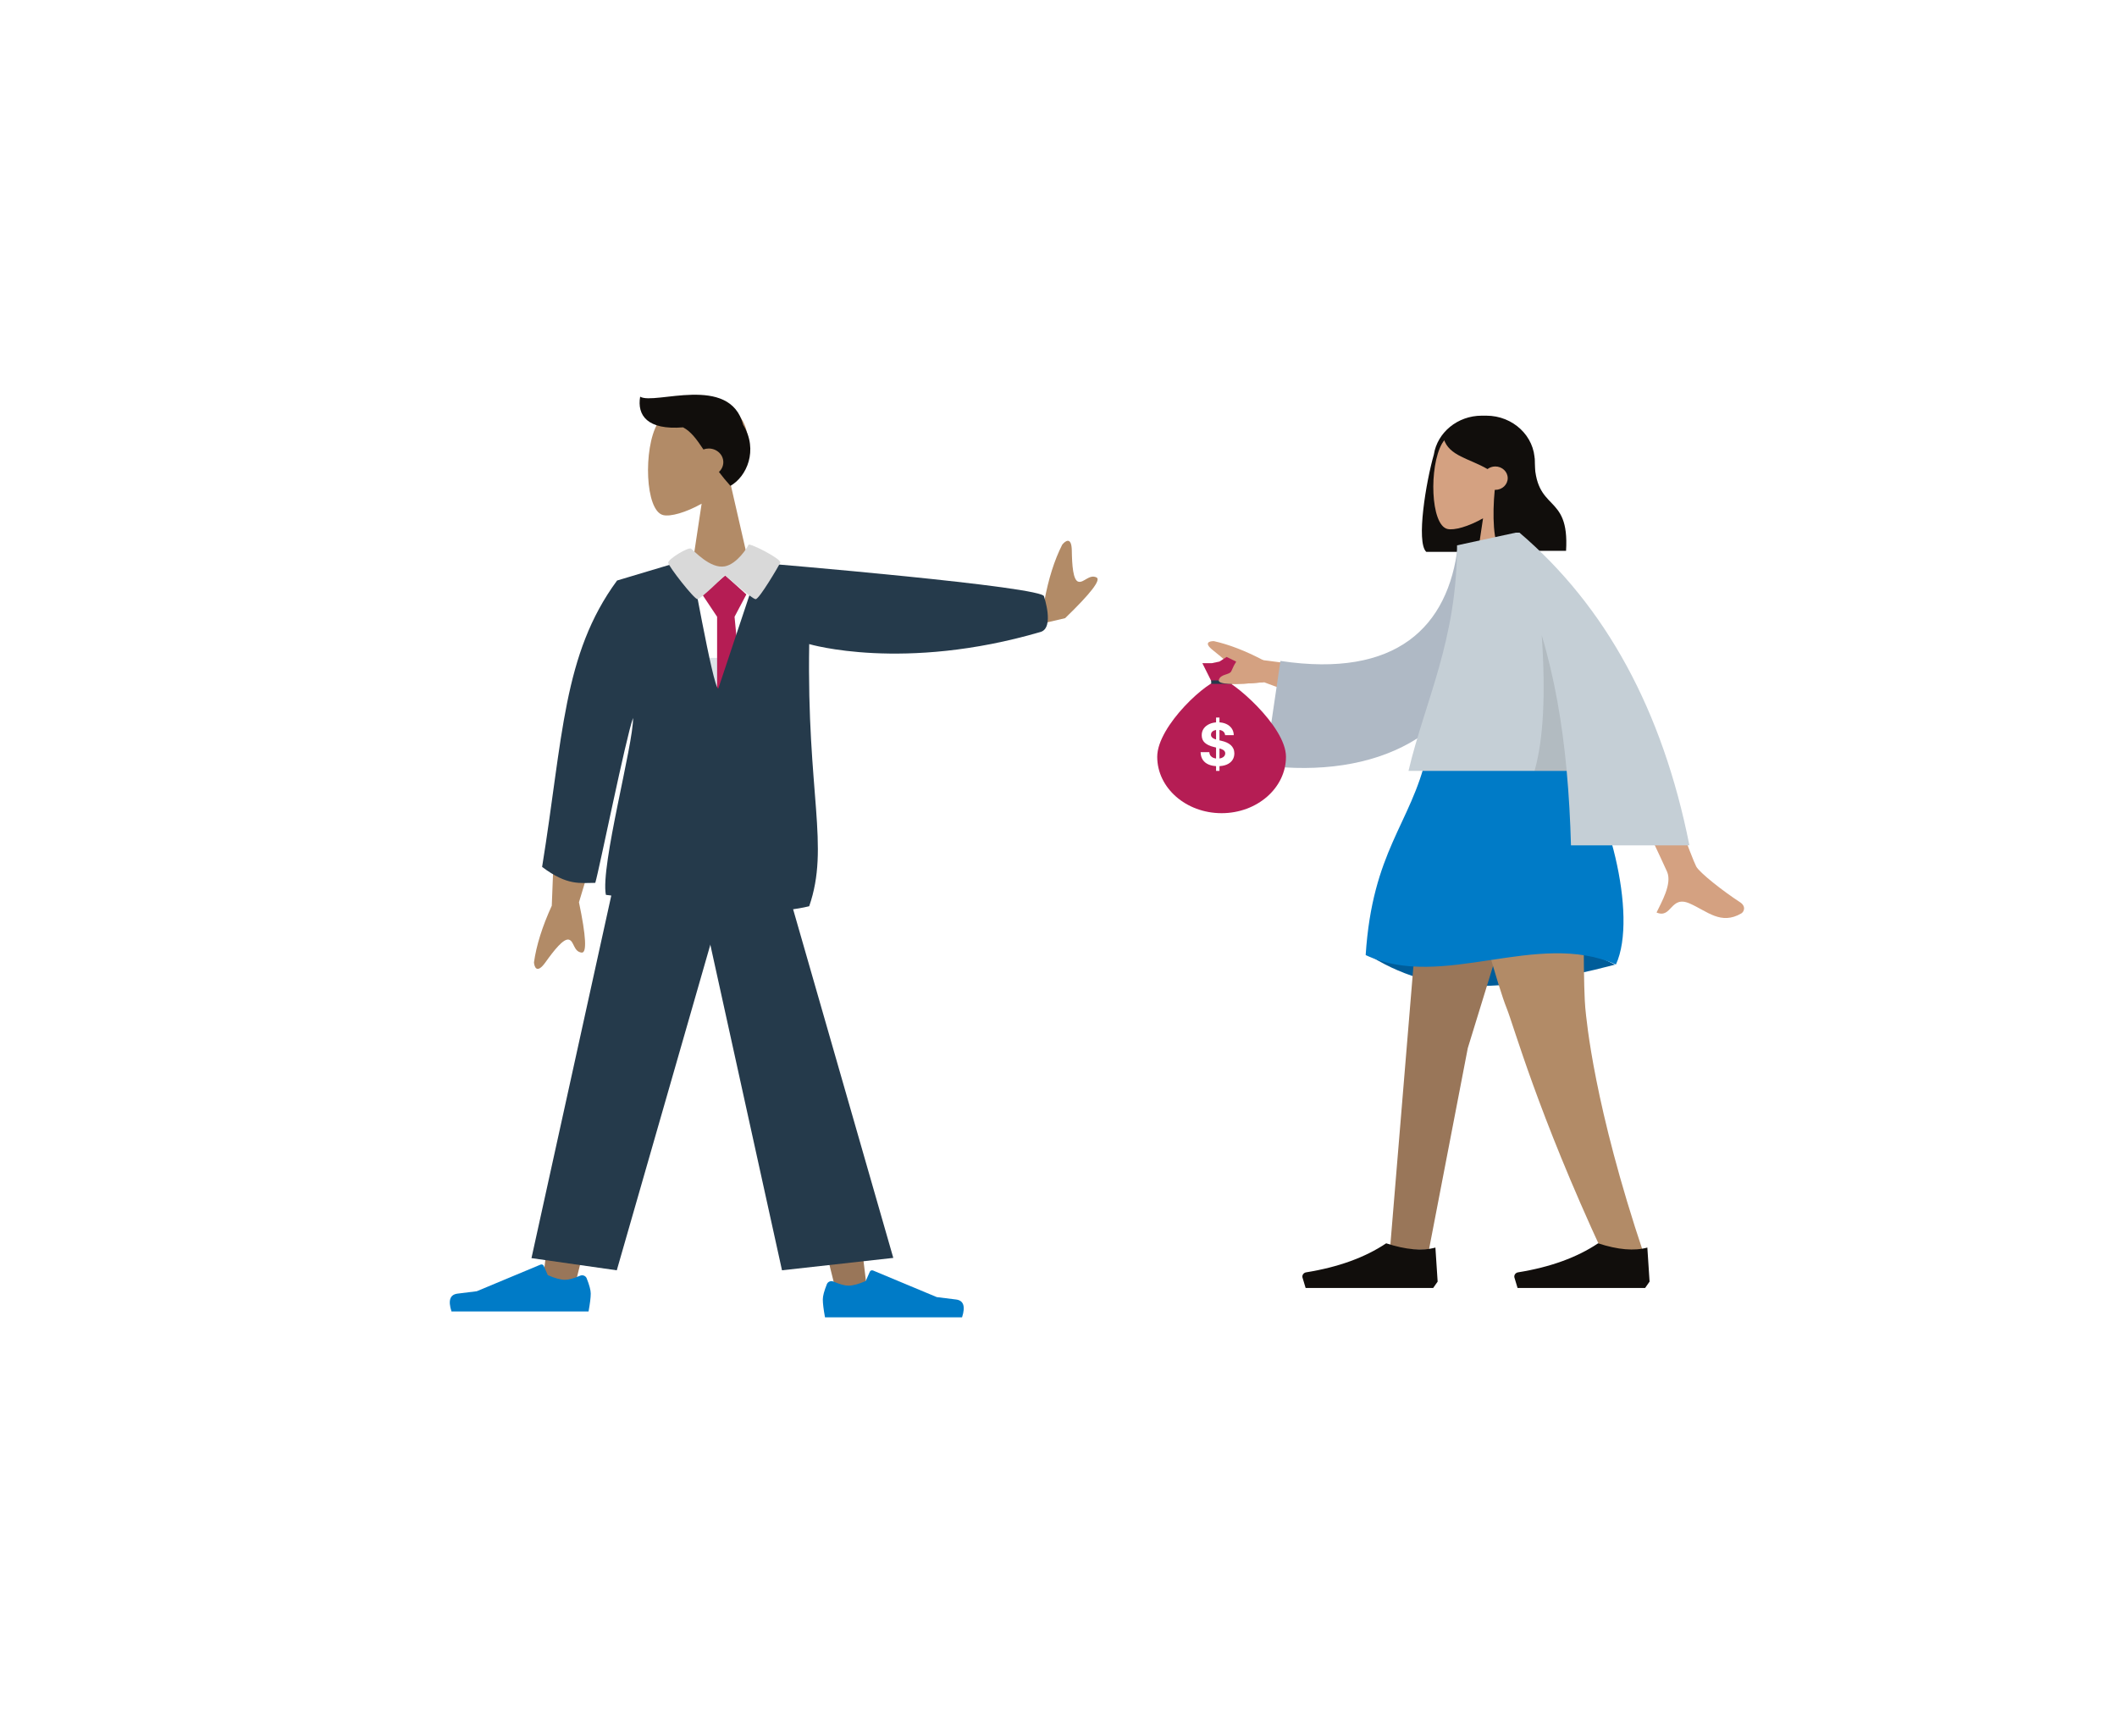 <svg width="433" height="355" viewBox="0 0 433 355" fill="none" xmlns="http://www.w3.org/2000/svg">
<g filter="url(#filter0_d_5674_22505)">
<path d="M350.912 241.972H24.395C13.496 283.75 42.846 287.521 51.374 293.689H216.763C202.681 300.493 210.941 312.305 245.157 312.305L384.627 312.305C409.754 279.706 385.603 259.586 350.912 241.972Z" fill="white"/>
<path d="M360.861 172.045C356.601 191.349 345.059 210.493 331.279 231.363H27.405C30.515 221.236 34.333 211.068 38.92 201.266C102.085 66.281 271.551 -2.802 319.824 24.013C342.583 36.656 340.879 72.189 309.039 120.366C309.039 120.366 372.626 118.73 360.861 172.045Z" fill="white"/>
</g>
<path fill-rule="evenodd" clip-rule="evenodd" d="M113.659 164.784L112.858 185.241C110.915 189.498 109.701 193.361 109.217 196.83C109.287 197.788 109.81 199.272 111.558 196.827C113.307 194.381 115.263 191.883 116.364 192.188C117.464 192.493 117.289 194.634 118.953 194.832C120.063 194.964 119.885 191.533 118.419 184.54L123.549 167.526L113.659 164.784Z" fill="#B28B67"/>
<path fill-rule="evenodd" clip-rule="evenodd" d="M203.786 124.443L213.602 122.982C214.439 118.415 215.659 114.553 217.263 111.398C217.876 110.632 219.174 109.658 219.222 112.608C219.271 115.557 219.462 118.658 220.561 118.97C221.659 119.282 222.752 117.399 224.26 118.091C225.266 118.552 223.13 121.334 217.853 126.435L204.724 129.499L203.786 124.443Z" fill="#B28B67"/>
<rect x="134.247" y="134.551" width="27.222" height="35.329" fill="#DDE3E9"/>
<path fill-rule="evenodd" clip-rule="evenodd" d="M330.325 197.3C319.263 200.22 309.719 201.679 301.692 201.679C293.666 201.679 286.211 199.432 279.327 194.936C290.153 191.94 299.068 190.441 306.073 190.441C313.078 190.441 321.162 192.728 330.325 197.3Z" fill="#005D9A"/>
<path fill-rule="evenodd" clip-rule="evenodd" d="M317.107 159.445L300.215 214.363L292.27 255.596H284.295L292.255 159.445H317.107Z" fill="#997659"/>
<path fill-rule="evenodd" clip-rule="evenodd" d="M324.696 159.445C323.517 187.975 323.982 203.536 324.246 206.128C324.509 208.72 326.007 226.079 336.212 256.466H327.918C314.403 227.315 309.685 209.956 308.135 206.128C306.585 202.3 302.007 186.739 295.323 159.445H324.696Z" fill="#B28B67"/>
<path fill-rule="evenodd" clip-rule="evenodd" d="M337.396 262.124L336.938 255.163C334.259 255.902 330.902 255.612 326.87 254.293C322.534 257.191 317.075 259.17 310.494 260.229C309.992 260.31 309.654 260.76 309.74 261.233C309.746 261.264 309.753 261.294 309.762 261.324L310.395 263.429H326.87H336.48L337.396 262.124Z" fill="#110E0C"/>
<path fill-rule="evenodd" clip-rule="evenodd" d="M294.048 262.124L293.59 255.163C290.911 255.902 287.555 255.612 283.522 254.293C279.186 257.191 273.728 259.17 267.146 260.229C266.644 260.31 266.307 260.76 266.392 261.233C266.398 261.264 266.405 261.294 266.414 261.324L267.047 263.429H283.522H293.133L294.048 262.124Z" fill="#110E0C"/>
<path fill-rule="evenodd" clip-rule="evenodd" d="M293.27 92.973C291.68 98.499 289.609 110.921 291.723 112.87H305.096C305.097 112.848 305.098 112.825 305.1 112.803C310.056 112.286 313.911 108.321 313.911 103.506V94.37C313.911 89.204 309.472 85.016 303.997 85.016H303.075C298.102 85.016 293.984 88.469 293.27 92.973Z" fill="#110E0C"/>
<path fill-rule="evenodd" clip-rule="evenodd" d="M308.718 101.76C310.843 99.406 312.281 96.522 312.041 93.291C311.349 83.98 297.611 86.029 294.939 90.728C292.267 95.427 292.584 107.347 296.038 108.187C297.415 108.522 300.349 107.702 303.335 106.003L301.461 118.514H312.528L308.718 101.76Z" fill="#D4A181"/>
<path fill-rule="evenodd" clip-rule="evenodd" d="M305.727 100.187C305.217 105.355 305.422 111.257 306.941 112.657H320.314C321.059 100.443 313.858 105.173 313.858 93.673C313.409 93.259 312.985 92.85 312.565 92.496L312.58 92.158C310.265 87.686 307.327 85.449 303.767 85.449C298.427 85.449 296.741 87.793 295.306 89.784C296.379 93.258 300.544 93.773 304.244 95.939C304.68 95.604 305.237 95.404 305.842 95.404C307.243 95.404 308.379 96.475 308.379 97.797C308.379 99.118 307.243 100.19 305.842 100.19C305.804 100.19 305.765 100.189 305.727 100.187Z" fill="#110E0C"/>
<path fill-rule="evenodd" clip-rule="evenodd" d="M321.292 154.628C310.894 151.822 301.057 151.822 291.779 154.628C288.551 168.523 280.707 174.038 279.328 195.342C295.007 202.692 314.375 190.1 330.514 197.268C335.126 187.242 328.67 163.097 321.292 154.628Z" fill="#007BC7"/>
<path fill-rule="evenodd" clip-rule="evenodd" d="M276.561 137.359L258.354 135.016C254.712 133.105 251.361 131.811 248.302 131.134C247.441 131.11 246.072 131.406 248.112 133.01C250.152 134.615 252.222 136.39 251.858 137.246C251.495 138.103 249.598 137.784 249.283 139.101C249.074 139.979 252.153 140.122 258.521 139.529L273.294 145.055L276.561 137.359ZM333.756 141.335L323.658 141.371C334.731 164.879 340.504 177.188 340.978 178.297C342.045 180.792 339.787 184.592 338.822 186.634C341.967 187.961 341.631 183.044 345.599 184.786C349.22 186.375 351.975 189.255 356.158 186.82C356.673 186.52 357.236 185.393 355.874 184.512C352.481 182.317 347.592 178.475 346.931 177.211C346.031 175.486 341.639 163.528 333.756 141.335Z" fill="#D4A181"/>
<path fill-rule="evenodd" clip-rule="evenodd" d="M306.097 111.119L298.191 111.616C296.244 128.237 285.638 138.735 261.892 135.181L258.737 156.584C280.932 159.29 300.396 150.907 304.385 128.208C305.418 122.332 306.233 116.217 306.097 111.119Z" fill="#AFB9C5"/>
<path fill-rule="evenodd" clip-rule="evenodd" d="M309.995 108.948L298.016 111.537C298.016 130.975 291.453 143.378 288.087 157.669H320.439C320.895 162.608 321.174 167.684 321.32 172.897H345.544C340.055 145.341 328.469 124.023 310.786 108.941H310.002L309.995 108.948Z" fill="#C5CFD6"/>
<path fill-rule="evenodd" clip-rule="evenodd" d="M315.338 129.938C316.172 142.05 315.682 151.294 313.867 157.669H320.443C319.54 147.886 317.947 138.642 315.338 129.938Z" fill="black" fill-opacity="0.1"/>
<path fill-rule="evenodd" clip-rule="evenodd" d="M149.309 98.476C151.599 95.959 153.149 92.874 152.89 89.418C152.144 79.459 137.338 81.65 134.458 86.676C131.578 91.703 131.921 104.453 135.643 105.351C137.127 105.709 140.289 104.832 143.508 103.015L141.487 116.397H153.415L149.309 98.476Z" fill="#B28B67"/>
<path fill-rule="evenodd" clip-rule="evenodd" d="M139.714 87.406C141.333 88.254 142.485 89.842 143.872 91.926C144.209 91.802 144.577 91.734 144.962 91.734C146.609 91.734 147.944 92.984 147.944 94.526C147.944 95.309 147.6 96.016 147.046 96.523C147.736 97.435 148.509 98.388 149.395 99.371C152.701 97.513 155.161 92.099 152.004 86.873C149.287 76.403 133.895 82.901 130.933 81.136C130.286 84.935 132.374 87.998 139.714 87.406Z" fill="#110E0C"/>
<path fill-rule="evenodd" clip-rule="evenodd" d="M165.825 243.305L170.826 263.423H177.287L174.309 238.812L165.825 243.305Z" fill="#997659"/>
<path fill-rule="evenodd" clip-rule="evenodd" d="M122.165 244.501L117.164 264.619H110.704L113.681 240.008L122.165 244.501Z" fill="#997659"/>
<path fill-rule="evenodd" clip-rule="evenodd" d="M169.128 262.637C168.572 264.027 168.294 265.067 168.294 265.757C168.294 266.596 168.443 267.821 168.742 269.431C169.782 269.431 179.125 269.431 196.773 269.431C197.501 267.176 197.081 265.958 195.512 265.779C193.942 265.599 192.638 265.436 191.6 265.292L178.572 259.853C178.321 259.748 178.027 259.854 177.916 260.088C177.914 260.093 177.912 260.097 177.91 260.101L177.072 262.003C175.62 262.638 174.439 262.955 173.531 262.955C172.793 262.955 171.773 262.676 170.473 262.118C169.974 261.903 169.384 262.109 169.155 262.576C169.145 262.596 169.136 262.616 169.128 262.637Z" fill="#007BC7"/>
<path fill-rule="evenodd" clip-rule="evenodd" d="M119.991 261.438C120.547 262.828 120.825 263.868 120.825 264.558C120.825 265.397 120.676 266.621 120.377 268.231C119.338 268.231 109.994 268.231 92.346 268.231C91.618 265.976 92.038 264.759 93.608 264.579C95.177 264.4 96.481 264.237 97.519 264.092L110.548 258.654C110.798 258.549 111.092 258.655 111.204 258.889C111.206 258.893 111.208 258.897 111.209 258.901L112.047 260.804C113.5 261.438 114.68 261.756 115.589 261.756C116.327 261.756 117.346 261.477 118.646 260.918C119.145 260.704 119.735 260.909 119.964 261.377C119.974 261.397 119.983 261.417 119.991 261.438Z" fill="#007BC7"/>
<path fill-rule="evenodd" clip-rule="evenodd" d="M159.946 259.808L182.71 257.276L159.946 178.055L142.497 180.547L159.946 259.808Z" fill="#253A4B"/>
<path fill-rule="evenodd" clip-rule="evenodd" d="M126.153 178.059L148.917 180.591L126.153 259.812L108.704 257.321L126.153 178.059Z" fill="#253A4B"/>
<path d="M146.673 126.145L143.63 121.581L148.351 117.699L152.653 121.581L150.24 126.145L152.129 145.871L146.305 145.451L146.673 140.467V126.145Z" fill="#B51D54"/>
<path fill-rule="evenodd" clip-rule="evenodd" d="M165.511 131.735C164.997 162.314 169.743 173.082 165.511 185.349C154.461 188.048 138.173 184.984 123.924 183.016C122.762 177.185 129.598 152.13 129.478 146.844C127.998 150.905 122.617 177.637 121.756 180.568C118.657 180.568 116.046 181.206 110.88 177.307C115.175 150.82 115.106 133.843 126.213 118.733L141.031 114.297C141.11 113.273 145.819 140.773 146.914 140.843L155.482 115.142C156.578 115.212 214.164 120.036 213.544 122.02C213.544 122.02 215.706 128.41 212.836 129.25C184.769 137.464 165.511 131.735 165.511 131.735Z" fill="#253A4B"/>
<path d="M148.266 115.83C150.772 115.344 152.935 111.896 153.092 111.424C153.25 110.951 159.965 114.361 159.598 115.096C159.23 115.83 155.296 122.545 154.561 122.545C153.827 122.545 148.266 117.666 148.266 117.666C148.266 117.666 143.335 122.545 142.653 122.545C141.971 122.545 136.725 115.83 136.672 115.096C136.62 114.361 140.764 111.843 141.341 112.21C141.918 112.578 145.27 116.411 148.266 115.83Z" fill="#D9D9D9"/>
<path d="M236.692 154.783C236.692 148.413 247.216 138.91 249.86 138.91C251.703 138.91 263.027 148.413 263.027 154.783C263.027 161.153 257.132 166.317 249.86 166.317C242.588 166.317 236.692 161.153 236.692 154.783Z" fill="#B51D54"/>
<path d="M245.923 135.64L247.861 139.515H251.405L252.823 136.632V135.309L250.885 134.363L249.42 135.309L247.861 135.64H245.923Z" fill="#B51D54"/>
<rect x="247.735" y="139.16" width="4.254" height="0.709" fill="#253A4B"/>
<path d="M248.726 157.671V146.762H249.425V157.671H248.726ZM250.58 150.363C250.546 150.019 250.4 149.752 250.141 149.561C249.883 149.371 249.532 149.276 249.089 149.276C248.787 149.276 248.533 149.319 248.326 149.404C248.118 149.486 247.959 149.601 247.849 149.749C247.741 149.897 247.687 150.064 247.687 150.252C247.681 150.408 247.714 150.544 247.785 150.661C247.858 150.777 247.959 150.878 248.087 150.963C248.215 151.046 248.363 151.118 248.53 151.181C248.698 151.24 248.877 151.292 249.067 151.334L249.851 151.522C250.232 151.607 250.581 151.721 250.9 151.863C251.218 152.005 251.493 152.179 251.726 152.387C251.959 152.594 252.14 152.838 252.268 153.12C252.398 153.401 252.465 153.723 252.468 154.087C252.465 154.621 252.329 155.084 252.059 155.476C251.792 155.865 251.405 156.168 250.9 156.384C250.397 156.597 249.79 156.703 249.08 156.703C248.376 156.703 247.762 156.596 247.239 156.38C246.719 156.164 246.313 155.844 246.02 155.421C245.731 154.995 245.579 154.468 245.564 153.84H247.35C247.37 154.132 247.454 154.377 247.601 154.573C247.752 154.766 247.952 154.912 248.202 155.012C248.455 155.108 248.741 155.157 249.059 155.157C249.371 155.157 249.643 155.111 249.873 155.02C250.106 154.929 250.286 154.803 250.414 154.641C250.542 154.479 250.606 154.293 250.606 154.083C250.606 153.887 250.547 153.722 250.431 153.588C250.317 153.455 250.15 153.341 249.928 153.248C249.709 153.154 249.441 153.069 249.123 152.992L248.172 152.753C247.437 152.574 246.856 152.294 246.43 151.914C246.003 151.533 245.792 151.02 245.795 150.375C245.792 149.847 245.932 149.385 246.216 148.99C246.503 148.596 246.897 148.287 247.397 148.066C247.897 147.844 248.465 147.733 249.101 147.733C249.749 147.733 250.314 147.844 250.797 148.066C251.283 148.287 251.661 148.596 251.931 148.99C252.201 149.385 252.34 149.843 252.349 150.363H250.58Z" fill="white"/>
<path fill-rule="evenodd" clip-rule="evenodd" d="M258.358 135.017C253.683 134.387 253.22 134.049 251.862 137.247C251.499 138.104 249.601 137.785 249.287 139.102C249.078 139.98 252.157 140.123 258.525 139.53L258.358 135.017Z" fill="#D4A181"/>
<defs>
<filter id="filter0_d_5674_22505" x="0" y="0.305" width="433" height="354" filterUnits="userSpaceOnUse" color-interpolation-filters="sRGB">
<feFlood flood-opacity="0" result="BackgroundImageFix"/>
<feColorMatrix in="SourceAlpha" type="matrix" values="0 0 0 0 0 0 0 0 0 0 0 0 0 0 0 0 0 0 127 0" result="hardAlpha"/>
<feOffset dx="8" dy="12"/>
<feGaussianBlur stdDeviation="15"/>
<feComposite in2="hardAlpha" operator="out"/>
<feColorMatrix type="matrix" values="0 0 0 0 0.675 0 0 0 0 0.659 0 0 0 0 0.633 0 0 0 0.3 0"/>
<feBlend mode="normal" in2="BackgroundImageFix" result="effect1_dropShadow_5674_22505"/>
<feBlend mode="normal" in="SourceGraphic" in2="effect1_dropShadow_5674_22505" result="shape"/>
</filter>
</defs>
</svg>
